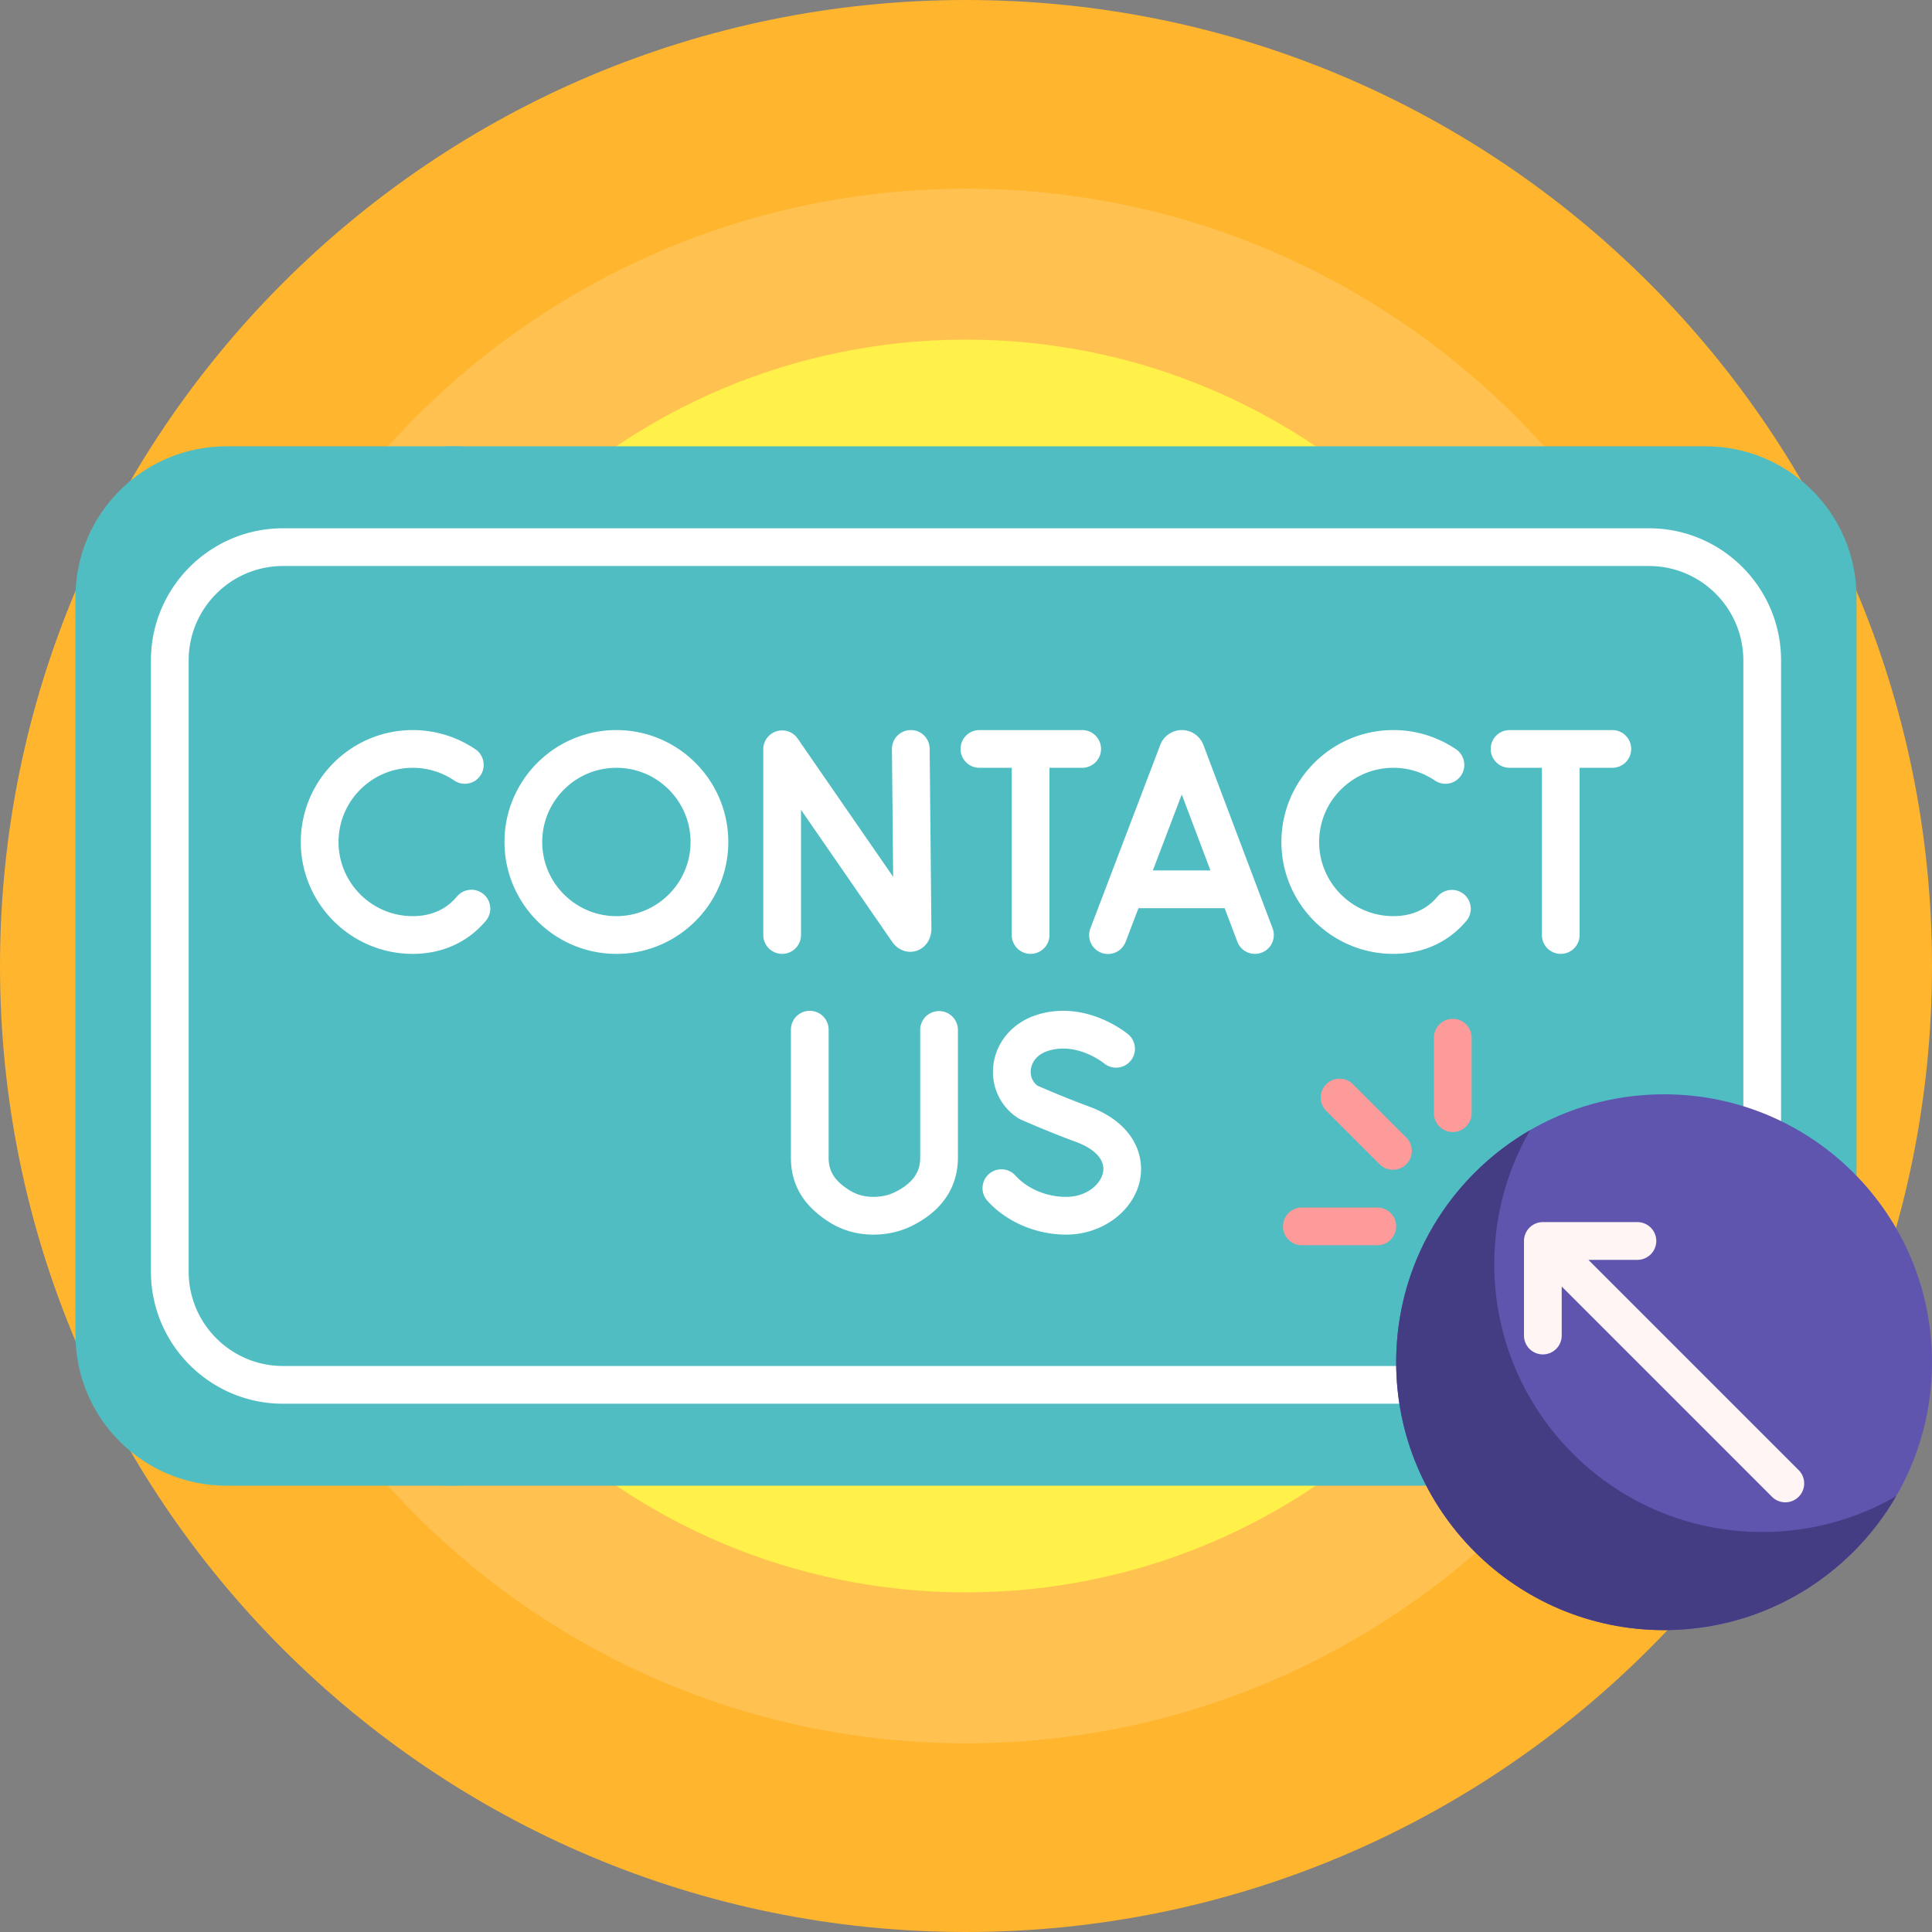 <svg xmlns="http://www.w3.org/2000/svg" xmlns:xlink="http://www.w3.org/1999/xlink" width="512" height="512" x="0" y="0" viewBox="0 0 512 512" style="enable-background:new 0 0 512 512" xml:space="preserve" class=""><rect x="0" y="0" width="512" height="512" fill="#808080" stroke="none"/>  <g>    <path fill="#ffb52d" d="M512 256c0 141.385-114.615 256-256 256S0 397.385 0 256 114.615 0 256 0s256 114.615 256 256z" opacity="1" data-original="#ffb52d"></path>    <path fill="#ffc14f" d="M462 256c0 113.771-92.229 206-206 206S50 369.771 50 256 142.229 50 256 50s206 92.229 206 206z" opacity="1" data-original="#ffc14f"></path>    <path fill="#fff04a" d="M422 256c0 91.679-74.321 166-166 166S90 347.679 90 256 164.321 90 256 90s166 74.321 166 166z" opacity="1" data-original="#fff04a"></path>    <path fill="#4fbdc2" d="M160 158.281v195.438c0 22.091-17.909 40-40 40H60c-22.091 0-40-17.909-40-40V158.281c0-22.091 17.909-40 40-40h60c22.091 0 40 17.909 40 40z" opacity="1" data-original="#c50048" class=""></path>    <path fill="#4fbdc2" d="M492 158.281v195.438c0 22.091-17.909 40-40 40H120c-22.091 0-40-17.909-40-40V158.281c0-22.091 17.909-40 40-40h332c22.091 0 40 17.909 40 40z" opacity="1" data-original="#d63030" class=""></path>    <path fill="#4fbdc2" d="M437 367H75c-16.569 0-30-13.431-30-30V175c0-16.569 13.431-30 30-30h362c16.569 0 30 13.431 30 30v162c0 16.569-13.431 30-30 30z" opacity="1" data-original="#c50048" class=""></path>    <path fill="#4fbdc2" d="M440 367H241c-61.304 0-111-49.696-111-111s49.696-111 111-111h199c16.569 0 30 13.431 30 30v162c0 16.569-13.431 30-30 30z" opacity="1" data-original="#f44545" class=""></path>    <path fill="#fd9a9a" d="M372.678 301.464a5 5 0 0 1 0 7.071 5 5 0 0 1-7.071 0l-14.142-14.142a5 5 0 0 1 0-7.071 5 5 0 0 1 7.071 0zM365 320h-20a5 5 0 0 0 0 10h20a5 5 0 0 0 0-10zm20-50a5 5 0 0 0-5 5v20a5 5 0 0 0 10 0v-20a5 5 0 0 0-5-5z" opacity="1" data-original="#fd9a9a"></path>    <path fill="#ffffff" d="M163.349 193.477c-16.352 0-29.655 13.303-29.655 29.655s13.303 29.655 29.655 29.655 29.655-13.303 29.655-29.655-13.303-29.655-29.655-29.655zm0 49.31c-10.838 0-19.655-8.817-19.655-19.655s8.817-19.655 19.655-19.655 19.655 8.817 19.655 19.655-8.817 19.655-19.655 19.655zm43.928 10a5 5 0 0 1-5-5v-49.218a5 5 0 0 1 9.115-2.841l25.307 36.645-.328-33.848a5 5 0 0 1 4.952-5.048c2.777-.053 5.021 2.19 5.048 4.952l.46 47.648c0 2.851-1.568 5.152-3.996 5.91-2.37.74-4.877-.198-6.393-2.387l-24.165-34.992v33.179a5 5 0 0 1-5 5zm225.008-54.31a5 5 0 0 1-5 5h-8.671v44.31a5 5 0 0 1-10 0v-44.31h-8.561a5 5 0 0 1 0-10h27.232a5 5 0 0 1 5 5zm-303.552 45.565a25.109 25.109 0 0 1-2.505 2.584c-4.527 4.031-10.356 6.162-16.857 6.162-16.352 0-29.655-13.303-29.655-29.655s13.303-29.655 29.655-29.655a29.514 29.514 0 0 1 16.584 5.067 5 5 0 1 1-5.598 8.286 19.552 19.552 0 0 0-10.986-3.354c-10.838 0-19.655 8.817-19.655 19.655s8.817 19.655 19.655 19.655c4.068 0 7.502-1.221 10.207-3.629a14.906 14.906 0 0 0 1.496-1.545 5 5 0 1 1 7.659 6.429zM437 140H75c-19.299 0-35 15.701-35 35v162c0 19.299 15.701 35 35 35h362c19.299 0 35-15.701 35-35V175c0-19.299-15.701-35-35-35zm25 197c0 13.785-11.215 25-25 25H75c-13.785 0-25-11.215-25-25V175c0-13.785 11.215-25 25-25h362c13.785 0 25 11.215 25 25zm-208.138-64.124v33.895c0 5.452-2.089 13.004-12.044 18.017-3.16 1.591-6.648 2.398-10.367 2.398h-.035c-4.306-.006-8.267-1.145-11.774-3.387-6.758-4.317-10.043-9.876-10.043-16.993v-33.931a5 5 0 0 1 10 0v33.931c0 3.622 1.573 6.103 5.428 8.566 1.904 1.217 3.999 1.81 6.403 1.813h.021c2.144 0 4.118-.447 5.87-1.33 5.864-2.953 6.542-6.6 6.542-9.085v-33.895a5 5 0 0 1 9.999.001zm65.046-75.472a6.097 6.097 0 0 0-5.712-3.927h-.006a6.096 6.096 0 0 0-5.701 3.915l-18.516 48.616a5 5 0 1 0 9.345 3.559l3.385-8.888h22.848l3.349 8.874a5.001 5.001 0 0 0 6.444 2.912 5 5 0 0 0 2.912-6.443zm-13.395 33.275 7.668-20.132 7.598 20.132zm83.093 13.361a24.912 24.912 0 0 1-2.506 2.585c-4.526 4.031-10.355 6.162-16.857 6.162-16.352 0-29.655-13.303-29.655-29.655s13.303-29.655 29.655-29.655a29.511 29.511 0 0 1 16.583 5.067 5 5 0 1 1-5.598 8.286 19.552 19.552 0 0 0-10.986-3.354c-10.838 0-19.655 8.817-19.655 19.655s8.817 19.655 19.655 19.655c4.068 0 7.502-1.221 10.206-3.629.527-.469 1.03-.988 1.496-1.543a5 5 0 0 1 7.662 6.426zm-86.438 68.338c-1.507 8.442-9.935 14.808-19.604 14.808-8 0-15.809-3.346-20.889-8.952a5 5 0 1 1 7.411-6.715c3.215 3.548 8.254 5.667 13.479 5.667 5.375 0 9.183-3.338 9.76-6.566.569-3.19-2.058-6.109-7.208-8.009-7.612-2.808-14.368-5.815-14.652-5.941a4.957 4.957 0 0 1-.694-.378c-4.815-3.14-7.296-8.648-6.474-14.375.88-6.133 5.383-11.135 11.752-13.054 12.875-3.879 23.496 4.879 23.942 5.254a5 5 0 0 1-6.414 7.672c-.157-.127-7.064-5.639-14.644-3.352-3.807 1.146-4.582 3.809-4.738 4.899-.251 1.746.405 3.36 1.762 4.384 1.576.691 7.376 3.204 13.621 5.508 11.765 4.342 14.735 12.739 13.59 19.15zM268.12 203.477h-8.561a5 5 0 0 1 0-10h27.232a5 5 0 0 1 0 10h-8.671v44.31a5 5 0 0 1-10 0z" opacity="1" data-original="#ffffff"></path>    <path fill="#5f55af" d="M512 361c0 39.212-31.788 71-71 71s-71-31.788-71-71 31.788-71 71-71 71 31.788 71 71z" opacity="1" data-original="#5f55af"></path>    <path fill="#453d83" d="M502.501 396.501C490.224 417.722 467.28 432 441 432c-39.212 0-71-31.788-71-71 0-26.28 14.278-49.224 35.499-61.501C399.458 309.943 396 322.067 396 335c0 39.212 31.788 71 71 71 12.933 0 25.057-3.458 35.501-9.499z" opacity="1" data-original="#453d83" class=""></path>    <path fill="#fff5f5" d="M476.664 396.664c-.977.976-2.256 1.464-3.536 1.464s-2.559-.488-3.536-1.464l-55.72-55.72v12.989a5 5 0 0 1-10 0v-25.06a5 5 0 0 1 5-5h25.06a5 5 0 0 1 0 10h-12.989l55.72 55.72a5 5 0 0 1 .001 7.071z" opacity="1" data-original="#fff5f5" class=""></path>  </g></svg>